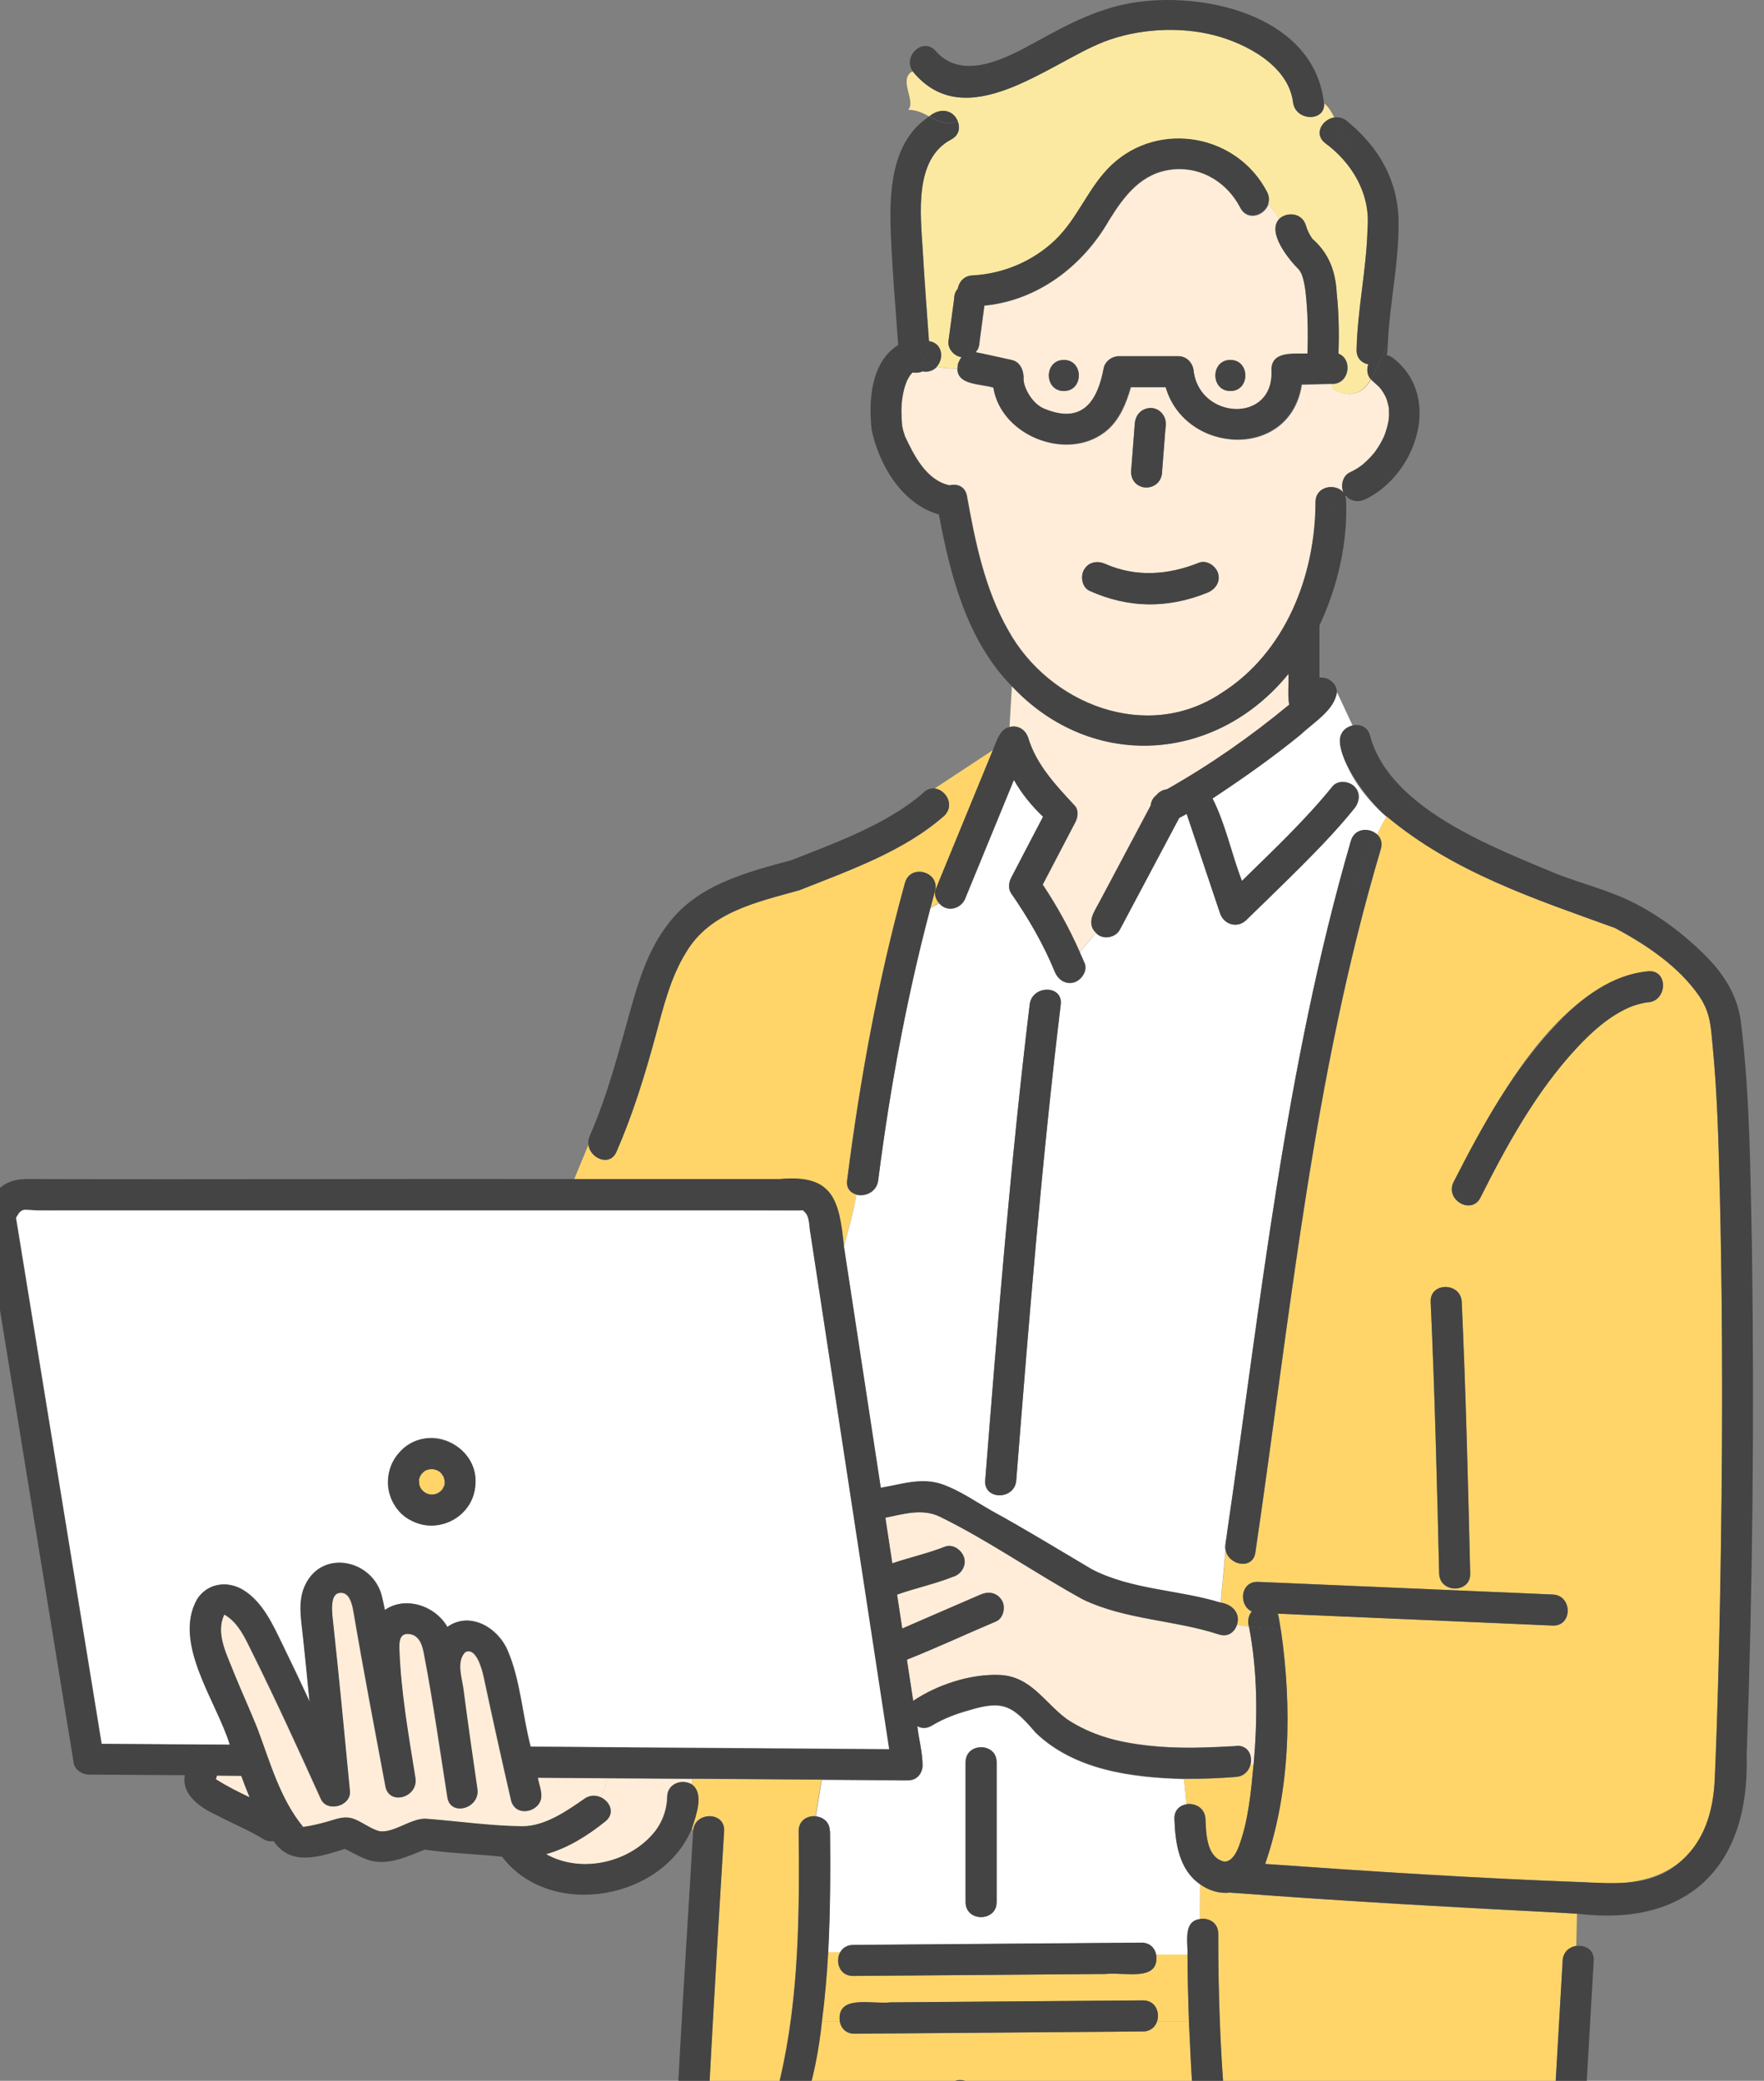 <svg width="117" height="138" viewBox="0 0 117 138" fill="none" xmlns="http://www.w3.org/2000/svg">
<rect x="0" y="0" width="117" height="138" fill="#808080" stroke="none"/>
<g clip-path="url(#clip0_2089_1547)">
<path d="M35.653 117.904C35.728 118.364 35.962 118.865 35.866 119.324C35.646 120.244 34.136 120.505 33.883 119.386C33.258 116.669 32.654 113.945 32.071 111.214C31.947 110.637 31.549 109.203 30.836 109.587C30.204 110.239 30.664 111.385 30.74 112.181C31.021 114.343 31.33 116.497 31.645 118.652C31.838 119.949 29.855 120.505 29.662 119.201C29.161 116.01 28.709 112.806 28.098 109.628C27.988 109.066 27.775 108.441 27.116 108.373C26.499 108.311 26.451 108.853 26.471 109.347C26.567 112.209 27.089 115.097 27.535 117.925C27.741 119.215 25.799 119.784 25.552 118.474C24.831 114.61 24.09 110.754 23.432 106.884C23.335 106.321 23.13 105.525 22.471 105.655C21.84 105.779 22.011 107.007 22.073 107.584C22.478 111.316 22.828 115.056 23.191 118.796C23.288 119.791 21.689 120.23 21.27 119.318C19.795 116.051 18.299 112.785 16.707 109.574C16.268 108.695 15.835 107.693 14.978 107.151C14.82 107.055 14.888 107.062 14.834 107.151C14.264 108.407 15.087 109.862 15.533 111.042C16.021 112.243 16.563 113.43 17.043 114.638C17.894 116.895 18.539 119.297 20.083 121.184C20.611 121.102 21.14 120.985 21.654 120.841C22.299 120.669 22.814 120.409 23.466 120.656C24.008 120.862 24.687 121.39 25.195 121.472C26.156 121.561 27.219 120.621 28.194 120.635C30.335 120.8 32.476 121.115 34.624 121.136C36.126 121.143 37.636 120.079 38.713 119.331C39.084 119.05 39.509 119.064 39.852 119.235C40.045 118.844 40.189 118.419 40.264 117.945C38.727 117.931 37.19 117.925 35.653 117.911V117.904Z" fill="#FFEDD9"/>
<path d="M27.877 98.698C27.877 98.698 27.863 98.657 27.856 98.629C27.856 98.629 27.856 98.623 27.856 98.616C27.863 98.643 27.877 98.671 27.884 98.698H27.877Z" fill="#FFD56A"/>
<path d="M28.255 99.049C28.255 99.049 28.289 99.062 28.309 99.069C28.282 99.055 28.255 99.042 28.227 99.028C28.186 99.014 28.2 99.035 28.255 99.055V99.049Z" fill="#FFD56A"/>
<path d="M28.364 99.089C28.364 99.089 28.337 99.068 28.316 99.061C28.316 99.061 28.316 99.061 28.31 99.061C28.33 99.068 28.344 99.082 28.364 99.089Z" fill="#FFD56A"/>
<path d="M14.387 117.76C14.373 117.843 14.353 117.925 14.318 118C15.053 118.467 15.78 118.831 16.562 119.201C16.363 118.728 16.178 118.254 16.006 117.774C15.471 117.774 14.929 117.767 14.394 117.76H14.387Z" fill="#FFEDD9"/>
<path d="M57.111 103.686C55.999 96.392 54.88 89.098 53.769 81.803C53.659 81.289 53.755 80.616 53.282 80.273C37.039 80.218 20.193 80.273 3.875 80.259C3.127 80.287 2.304 80.225 1.583 80.225C1.302 80.294 1.212 80.527 1.068 80.754C2.962 92.378 4.856 104.023 6.75 115.647L15.259 115.702C14.401 112.84 11.444 108.956 13.091 106.047C13.784 104.976 15.108 104.805 16.158 105.45C17.441 106.246 18.1 107.728 18.738 109.039C19.356 110.301 19.959 111.571 20.55 112.847C20.412 111.427 20.268 109.999 20.117 108.579C19.994 107.419 19.733 106.184 20.268 105.086C21.428 102.698 24.749 103.467 25.339 105.855C25.415 106.157 25.47 106.465 25.538 106.767C26.883 105.834 28.866 106.465 29.683 107.893C31.124 106.857 32.97 107.865 33.663 109.409C34.528 111.392 34.658 113.753 35.207 115.832C43.139 115.887 51.072 115.942 59.011 115.997C58.387 111.893 57.756 107.783 57.131 103.679L57.111 103.686ZM31.529 98.492C31.309 101.312 27.576 102.163 26.128 99.754C24.756 97.49 27.096 94.615 29.587 95.534C30.802 95.98 31.659 97.174 31.529 98.492Z" fill="white"/>
<path d="M27.781 98.396C27.788 98.444 27.802 98.499 27.823 98.54C27.823 98.547 27.836 98.581 27.85 98.629C27.877 98.677 27.898 98.711 27.925 98.759C27.98 98.821 28.042 98.883 28.104 98.938C28.145 98.965 28.179 98.986 28.227 99.007C28.241 99.007 28.275 99.027 28.317 99.055C28.378 99.075 28.44 99.096 28.502 99.109C28.557 99.109 28.612 99.109 28.667 99.109C28.673 99.109 28.715 99.109 28.77 99.103C28.838 99.089 28.907 99.068 28.968 99.048C29.017 99.027 29.058 99 29.099 98.972C29.099 98.972 29.133 98.952 29.181 98.917C29.222 98.876 29.264 98.842 29.298 98.801C29.325 98.753 29.339 98.725 29.353 98.711C29.38 98.67 29.401 98.629 29.428 98.588C29.442 98.54 29.456 98.499 29.476 98.437C29.476 98.382 29.476 98.327 29.476 98.272C29.476 98.258 29.476 98.245 29.476 98.238C29.476 98.224 29.476 98.19 29.469 98.149C29.449 98.08 29.435 98.005 29.408 97.936C29.394 97.902 29.373 97.874 29.353 97.84C29.353 97.861 29.332 97.84 29.284 97.744C29.236 97.696 29.188 97.648 29.14 97.6C29.085 97.559 29.023 97.524 28.955 97.497C28.879 97.476 28.804 97.449 28.721 97.435C28.639 97.435 28.591 97.435 28.488 97.435C28.378 97.456 28.31 97.483 28.214 97.51C28.166 97.538 28.125 97.572 28.09 97.593C28.028 97.648 27.98 97.703 27.925 97.764C27.884 97.819 27.857 97.874 27.823 97.936C27.809 97.984 27.788 98.039 27.774 98.094C27.774 98.114 27.768 98.142 27.754 98.176C27.754 98.245 27.754 98.32 27.754 98.389L27.781 98.396Z" fill="#FFD56A"/>
<path d="M27.803 98.101C27.817 98.012 27.789 98.101 27.782 98.17C27.782 98.149 27.796 98.122 27.803 98.101Z" fill="#FFD56A"/>
<path d="M27.851 98.623C27.851 98.623 27.837 98.568 27.824 98.548C27.817 98.534 27.824 98.575 27.851 98.623Z" fill="#FFD56A"/>
<path d="M72.502 60.607C73.779 58.213 75.048 55.811 76.325 53.416C76.352 53.142 76.489 52.881 76.709 52.723C76.874 52.503 77.128 52.373 77.402 52.339C80.277 50.712 82.96 48.839 85.513 46.725C85.396 46.06 85.499 45.36 85.465 44.681C80.682 50.582 72.441 51.179 67.116 45.497L66.958 48.215C67.431 48.084 67.967 48.297 68.193 48.901C68.749 50.747 70.067 52.105 71.336 53.478C71.556 53.773 71.494 54.219 71.336 54.514C70.615 55.9 69.888 57.279 69.168 58.666C70.115 60.079 70.938 61.582 71.624 63.133L72.695 61.843C72.372 61.52 72.29 61.019 72.509 60.601L72.502 60.607Z" fill="#FFEDD9"/>
<path d="M114.059 78.839C113.977 75.641 113.895 72.423 113.579 69.239C113.469 68.12 113.456 67.194 112.714 66.082C111.363 64.106 109.201 62.665 107.115 61.546C101.783 59.611 96.403 57.861 91.95 54.128C91.717 54.526 91.511 54.924 91.325 55.322C91.573 55.542 91.71 55.885 91.593 56.304C87.064 71.503 85.575 87.341 83.269 102.972C83.091 104.153 81.472 103.809 81.293 102.787L80.978 106.294C81.78 106.417 82.288 107.042 82.041 107.769L82.837 107.858C82.741 107.488 82.817 107.11 83.036 106.87C82.137 106.458 82.274 104.859 83.441 104.907C84.258 104.942 85.067 104.976 85.884 105.01C91.586 105.257 97.288 105.504 102.991 105.745C104.315 105.799 104.315 107.858 102.991 107.803C96.911 107.542 90.831 107.282 84.752 107.014C84.868 107.357 84.889 107.735 84.957 108.091C85.699 113.183 85.603 118.728 83.915 123.613C90.982 124.114 98.05 124.574 105.132 124.828C110.23 125.391 113.504 123.318 113.737 117.966C114.245 104.935 114.361 91.876 114.066 78.832L114.059 78.839ZM95.45 104.352C95.305 98.347 95.161 92.336 94.887 86.339C94.825 85.014 96.884 85.021 96.945 86.339C97.22 92.336 97.364 98.347 97.508 104.352C97.542 105.676 95.484 105.676 95.45 104.352ZM109.311 66.466C109.256 66.466 109.228 66.466 109.208 66.473C108.817 66.542 108.439 66.645 108.069 66.796C106.69 67.413 105.592 68.395 104.549 69.52C101.879 72.395 99.937 75.936 98.181 79.422C97.584 80.609 95.806 79.566 96.403 78.386C98.984 73.459 103.217 65.169 109.304 64.415C110.628 64.298 110.615 66.363 109.304 66.473L109.311 66.466Z" fill="#FFD56A"/>
<path d="M102.496 126.792C95.518 126.476 88.539 126.03 81.567 125.522C80.853 125.604 80.167 125.378 79.591 124.966L79.57 127.272C80.147 127.169 80.805 127.498 80.799 128.246C80.792 130.175 80.826 132.11 80.901 134.038C80.991 136.467 81.162 138.896 81.403 141.312C81.485 142.142 81.492 142.76 81.794 143.528C84.353 149.025 96.629 152.112 102.291 153.396C102.743 145.607 103.189 137.819 103.642 130.03C103.677 129.447 104.095 129.125 104.548 129.056L104.596 126.929C103.882 126.881 103.183 126.826 102.496 126.798V126.792Z" fill="#FFD56A"/>
<path d="M79.577 127.271L79.598 124.966C78.198 124.005 77.951 122.214 77.903 120.642C77.876 120.059 78.253 119.737 78.699 119.668L78.534 117.994C75.041 117.905 71.274 117.404 68.694 114.933C67.184 113.17 66.581 112.724 64.254 113.444C63.397 113.678 62.559 114 61.798 114.46C61.448 114.672 61.105 114.645 60.837 114.494C60.933 115.366 61.187 116.244 61.187 117.122C61.166 117.616 60.837 118.097 60.199 118.09C58.305 118.076 56.411 118.062 54.51 118.049L54.112 120.471C54.593 120.512 55.039 120.841 55.045 121.459C55.073 124.115 55.066 126.805 54.922 129.488H55.732C55.89 129.206 56.171 129.007 56.59 129C57.379 129 58.175 128.987 58.964 128.98C64.549 128.939 70.135 128.891 75.721 128.849C76.284 128.849 76.606 129.213 76.688 129.639H78.768C78.795 128.815 78.472 127.436 79.584 127.292L79.577 127.271ZM66.107 126.146C66.107 127.47 64.049 127.47 64.049 126.146V116.868C64.049 115.544 66.107 115.544 66.107 116.868V126.146Z" fill="white"/>
<path d="M83.969 148.784C82.088 147.501 80.16 145.765 79.625 143.459C79.117 140.358 79.007 137.187 78.856 134.044H76.75C76.633 134.422 76.317 134.731 75.809 134.731C75.02 134.731 74.224 134.744 73.435 134.751C67.85 134.792 62.264 134.84 56.678 134.882C56.095 134.882 55.766 134.49 55.697 134.044H54.503C54.091 137.99 52.98 141.799 50.598 145.017C49.35 146.828 47.984 148.613 47.058 150.616L47.579 152.387C48.108 151.858 49.123 151.851 49.254 152.771C52.842 179.91 55.45 207.18 57.378 234.484C57.886 238.876 58.14 243.501 55.992 247.536C56.342 248.332 56.699 249.128 57.049 249.93C57.536 251.028 56.109 251.982 55.443 251.234C55.429 251.385 55.436 251.543 55.436 251.694C56.006 251.715 56.575 251.776 57.138 251.886C57.165 251.289 57.66 250.692 58.414 250.884C62.635 251.948 67.054 250.953 71.253 250.253C72.063 250.116 72.584 250.843 72.543 251.454C72.598 251.426 72.667 251.413 72.715 251.378C72.591 250.562 72.461 249.745 72.317 248.949C71.706 249.237 70.8 248.949 70.807 248.064C70.807 231.849 70.107 215.641 69.606 199.44C69.284 189.387 68.989 179.334 69.009 169.274C69.009 167.998 70.917 167.957 71.054 169.137L72.372 168.43C71.994 165.129 71.631 161.829 71.281 158.528C71.143 157.211 73.202 157.224 73.339 158.528C76.674 188.426 80.778 218.317 80.647 248.469C80.647 249.217 79.995 249.546 79.426 249.443C79.302 250.527 79.693 251.433 80.188 252.401C80.297 252.195 80.462 252.023 80.688 251.941C81.183 251.392 82.246 251.495 82.452 252.257C84.318 252.661 86.164 252.545 88.024 251.872C89.925 251.186 91.661 250.109 93.534 249.368C93.932 249.21 94.378 249.423 94.632 249.752C94.982 231.835 96.155 213.905 95.366 195.981C94.728 182.285 95.826 168.65 96.08 154.953C96.087 154.548 96.286 154.267 96.56 154.109C92.162 152.901 87.695 151.35 83.969 148.798V148.784ZM69.366 155.406C65.873 152.215 62.387 149.024 58.895 145.827C57.913 144.928 59.375 143.48 60.349 144.372C61.688 145.593 63.019 146.815 64.357 148.036C63.773 145.01 62.82 142.046 62.71 138.944C62.634 137.62 64.693 137.626 64.769 138.944C64.954 142.794 66.402 146.451 66.813 150.28C68.151 151.501 69.49 152.723 70.821 153.951C71.802 154.85 70.341 156.298 69.366 155.406Z" fill="#FFD56A"/>
<path d="M63.54 24.224C63.554 24.149 63.581 24.08 63.609 24.012C63.554 24.073 63.52 24.142 63.54 24.224Z" fill="#FFD56A"/>
<path d="M61.201 24.622C60.995 24.711 60.755 24.738 60.528 24.697C60.494 24.745 60.419 24.834 60.364 24.896C60.288 25.013 60.219 25.136 60.158 25.26C60 25.631 59.918 25.994 59.856 26.385C59.767 27.003 59.787 27.614 59.842 28.231C59.863 28.314 59.883 28.423 59.904 28.519C59.925 28.616 60.069 28.993 60.007 28.876C60.638 30.221 61.448 31.848 62.992 32.184C63.486 32.053 64.028 32.245 64.145 32.891C64.687 35.93 65.325 39.073 66.876 41.784C69.586 46.711 76.085 49.256 81.011 45.969C85.28 43.293 87.263 38.16 87.27 33.288C87.27 32.218 88.608 32.012 89.129 32.671C88.916 32.218 89.054 31.559 89.534 31.333C89.829 31.189 90.097 31.038 90.364 30.832C90.659 30.585 90.934 30.31 91.181 30.008C91.435 29.665 91.641 29.322 91.819 28.931C91.956 28.588 92.059 28.224 92.121 27.861C92.155 27.586 92.142 27.312 92.135 27.037C92.087 26.797 92.039 26.577 91.936 26.337C91.847 26.145 91.751 25.994 91.634 25.829C91.442 25.569 91.167 25.383 90.948 25.157C90.433 25.994 89.747 26.488 88.395 25.809C88.395 25.699 88.354 25.582 88.299 25.473C87.654 25.486 87.002 25.507 86.357 25.521C85.588 30.53 78.63 30.187 77.34 25.692H75.021C74.726 26.721 74.321 27.737 73.525 28.478C71.027 30.722 66.437 29.02 65.915 25.727C65.119 25.452 63.486 25.589 63.534 24.443C63.054 24.443 62.573 24.43 62.168 24.32C61.949 24.56 61.626 24.704 61.228 24.629L61.201 24.622ZM75.048 30.907C75.124 29.967 75.192 29.027 75.268 28.087C75.309 27.511 75.707 27.085 76.297 27.058C76.826 27.037 77.368 27.552 77.327 28.087C77.244 29.164 77.162 30.242 77.079 31.312C77.038 31.889 76.64 32.314 76.05 32.342C75.282 32.342 74.884 31.6 75.055 30.907H75.048ZM71.906 37.776C72.207 37.255 72.805 37.186 73.312 37.406C75.343 38.298 77.471 38.147 79.522 37.323C80.044 37.117 80.655 37.55 80.792 38.044C80.95 38.62 80.586 39.101 80.071 39.313C77.587 40.363 74.719 40.336 72.269 39.19C71.755 38.963 71.645 38.215 71.899 37.783L71.906 37.776Z" fill="#FFEDD9"/>
<path d="M63.527 8.037C63.705 8.463 63.623 8.97 63.094 9.245C60.617 10.549 61.063 14.192 61.201 16.525C61.324 18.557 61.475 20.588 61.619 22.619C62.532 22.756 62.628 23.785 62.134 24.314C62.545 24.424 63.019 24.437 63.499 24.437C63.499 24.362 63.513 24.293 63.527 24.225C63.513 24.142 63.541 24.074 63.595 24.012C63.643 23.902 63.698 23.799 63.781 23.703C63.3 23.634 62.882 23.175 62.902 22.688C63.033 21.734 63.156 20.773 63.287 19.819C63.287 19.634 63.335 19.462 63.424 19.298C63.458 19.25 63.492 19.209 63.527 19.16C63.602 18.714 63.925 18.31 64.501 18.282C66.539 18.179 68.509 17.342 69.991 15.928C71.507 14.474 72.2 12.395 73.731 10.954C76.887 7.989 82.054 8.922 84.037 12.745C84.181 13.026 84.188 13.3 84.113 13.54C84.401 13.835 84.621 14.172 84.826 14.529C85.314 14.048 86.329 14.069 86.604 14.934C86.693 15.263 86.858 15.585 87.036 15.832C88.141 16.8 88.587 18.021 88.656 19.462C88.8 20.794 88.82 22.139 88.772 23.477C89.76 23.84 89.506 25.57 88.271 25.474C88.333 25.583 88.367 25.7 88.367 25.81C89.719 26.489 90.405 25.995 90.92 25.158C90.673 24.904 90.632 24.499 90.749 24.163C90.323 24.081 89.959 23.758 89.973 23.195C90.035 20.492 90.639 17.836 90.7 15.139C90.899 12.854 89.678 10.796 87.873 9.478C87.112 8.861 87.715 7.907 88.498 7.79C88.312 7.42 88.107 7.076 87.818 6.843C87.914 8.092 85.918 8.058 85.76 6.781C85.451 4.345 82.638 2.877 80.517 2.335C78.191 1.738 75.446 1.909 73.209 2.774C69.545 4.208 64.055 9.046 60.528 4.73C59.533 5.258 60.796 6.726 60.233 7.282C60.775 7.282 61.214 7.495 61.626 7.715C62.319 7.138 63.191 7.234 63.52 8.03L63.527 8.037Z" fill="#FBE9A1"/>
<path d="M89.281 33.001C89.281 33.001 89.315 32.96 89.329 32.939C89.301 32.912 89.26 32.891 89.232 32.857C89.253 32.905 89.267 32.953 89.281 33.001Z" fill="#FFD56A"/>
<path d="M82.274 13.788C81.416 12.134 79.721 11.064 77.827 11.242C75.741 11.441 74.588 12.971 73.566 14.618C71.83 17.651 68.831 19.936 65.297 20.279C65.187 21.082 65.084 21.892 64.975 22.695C64.975 22.88 64.927 23.052 64.837 23.216C64.796 23.271 64.755 23.319 64.714 23.374C65.524 23.525 66.32 23.724 67.129 23.896C67.719 24.026 67.932 24.664 67.898 25.199C67.932 25.776 68.495 26.853 69.353 27.155C71.823 28.136 72.804 26.627 73.223 24.396C73.332 23.957 73.772 23.642 74.218 23.642H78.163C78.747 23.642 79.131 24.102 79.186 24.644C79.186 24.616 79.179 24.589 79.172 24.568C79.536 27.882 84.573 28.136 84.339 24.527C84.36 23.264 85.863 23.505 86.734 23.463C86.775 22.084 86.755 20.691 86.597 19.319C86.549 18.941 86.48 18.557 86.343 18.193C86.309 18.131 86.274 18.07 86.24 18.008C86.219 17.974 86.199 17.946 86.178 17.912C85.506 17.246 84.024 15.442 84.847 14.55C84.648 14.193 84.422 13.85 84.133 13.561C83.879 14.316 82.747 14.7 82.281 13.808L82.274 13.788ZM70.56 25.927C69.236 25.927 69.236 23.868 70.56 23.868C71.885 23.868 71.885 25.927 70.56 25.927ZM81.601 25.927C80.277 25.927 80.277 23.868 81.601 23.868C82.926 23.868 82.926 25.927 81.601 25.927Z" fill="#FFEDD9"/>
<path d="M76.681 129.626C76.942 131.471 74.567 130.772 73.339 130.916C67.754 130.957 62.168 131.005 56.582 131.046C55.669 131.053 55.388 130.085 55.724 129.475H54.915C54.832 131.005 54.702 132.528 54.503 134.045H55.697C55.498 132.254 57.845 132.954 59.053 132.803C64.638 132.762 70.224 132.713 75.809 132.672C76.626 132.672 76.935 133.441 76.75 134.045H78.856C78.801 132.576 78.767 131.101 78.76 129.626H76.681Z" fill="#FFD56A"/>
<path d="M53.514 118.028C50.989 118.007 48.471 117.993 45.946 117.973L45.884 118.357C46.707 118.975 46.145 120.416 45.898 121.205L45.959 121.459C46.014 120.127 48.1 120.1 48.018 121.438C47.489 130.022 46.989 138.6 46.618 147.198C48.539 144.165 50.92 141.393 51.751 137.797C52.986 132.472 53.027 126.88 52.965 121.438C52.959 120.731 53.542 120.402 54.091 120.45L54.489 118.028C54.159 118.028 53.83 118.028 53.501 118.028H53.514Z" fill="#FFD56A"/>
<path d="M40.264 117.939C40.181 118.412 40.037 118.838 39.852 119.229C40.442 119.524 40.778 120.286 40.133 120.807C39.001 121.72 37.635 122.591 36.188 122.983C38.445 124.266 41.602 123.607 43.303 121.624C43.887 120.951 44.223 120.066 44.237 119.188C44.25 118.248 45.28 117.98 45.877 118.371L45.938 117.987C44.044 117.973 42.151 117.96 40.257 117.946L40.264 117.939Z" fill="#FFEDD9"/>
<path d="M79.955 120.636C79.996 121.596 80.016 123.182 81.176 123.456C81.217 123.456 81.265 123.456 81.313 123.456C81.718 123.401 81.999 122.914 82.171 122.447C82.802 120.739 82.974 118.831 83.145 117.026L82.926 117.047C82.823 117.452 82.507 117.809 81.979 117.85C80.86 117.946 79.694 117.987 78.527 117.973L78.692 119.648C79.255 119.558 79.92 119.888 79.955 120.622V120.636Z" fill="#FFD56A"/>
<path d="M82.836 107.859L82.04 107.769C81.889 108.243 81.45 108.607 80.839 108.401C77.888 107.433 74.677 107.44 71.843 106.088C68.652 104.345 65.626 102.204 62.353 100.599C61.186 100.022 59.951 100.407 58.723 100.66C58.874 101.669 59.032 102.678 59.182 103.687C60.342 103.295 61.536 103.028 62.675 102.582C63.21 102.369 63.787 102.815 63.945 103.302C64.109 103.844 63.752 104.414 63.224 104.572C62.003 105.052 60.726 105.327 59.498 105.759C59.615 106.507 59.724 107.255 59.841 108.01C61.57 107.262 63.306 106.514 65.036 105.759C65.564 105.532 66.113 105.615 66.442 106.129C66.717 106.555 66.566 107.323 66.072 107.536C64.096 108.366 62.147 109.279 60.15 110.075C60.287 110.988 60.431 111.894 60.569 112.806C62.174 111.729 64.398 110.995 66.34 111.091C68.391 111.207 69.249 112.895 70.745 114.007C72.248 115.126 74.272 115.544 76.09 115.75C78.046 115.976 80.022 115.963 81.985 115.805C82.774 115.736 83.09 116.45 82.932 117.061L83.151 117.04C83.419 114.007 83.419 110.857 82.843 107.872L82.836 107.859Z" fill="#FFEDD9"/>
<path d="M62.277 59.879C62.229 59.824 62.188 59.763 62.147 59.694C62.112 59.797 62.085 59.907 62.065 60.01C62.14 59.968 62.209 59.92 62.277 59.879Z" fill="#FFD56A"/>
<path d="M56.184 78.276C57.035 71.62 58.236 65.019 60.02 58.548C60.37 57.271 62.36 57.813 62.003 59.097C61.9 59.467 61.804 59.845 61.708 60.215C61.831 60.147 61.948 60.078 62.065 60.009C62.085 59.9 62.113 59.797 62.147 59.694C62.017 59.467 61.969 59.2 62.072 58.959C63.334 55.885 64.597 52.818 65.859 49.744L61.996 52.289C62.724 52.372 63.327 53.346 62.669 54.06C59.986 56.448 56.349 57.711 53.041 59.028C50.262 59.817 47.119 60.448 45.52 63.132C44.464 64.82 43.997 66.816 43.476 68.717C42.762 71.332 41.973 73.891 40.889 76.382C40.449 77.391 39.153 76.835 39.029 75.922L38.082 78.207C42.625 78.207 47.174 78.207 51.717 78.207C55.223 77.885 55.656 79.573 55.965 82.674C56.273 81.515 56.616 80.355 56.795 79.223C56.41 79.12 56.115 78.811 56.184 78.283V78.276Z" fill="#FFD56A"/>
<path d="M88.889 49.367C88.731 48.701 89.191 48.234 89.712 48.118L88.676 45.901C88.518 47.109 87.125 47.912 86.295 48.701C84.422 50.231 82.459 51.617 80.428 52.956C81.293 54.657 81.684 56.627 82.377 58.425C84.435 56.4 86.563 54.41 88.381 52.16C88.731 51.72 89.479 51.803 89.836 52.16C90.261 52.585 90.179 53.182 89.836 53.614C88.539 55.247 87.029 56.723 85.554 58.191C84.593 59.145 83.626 60.099 82.651 61.032C82.068 61.588 81.176 61.313 80.929 60.579C80.188 58.377 79.454 56.174 78.712 53.978C78.548 54.067 78.383 54.156 78.218 54.246C76.908 56.716 75.59 59.186 74.28 61.657C73.984 62.219 73.099 62.35 72.688 61.862L71.617 63.153C71.727 63.4 71.844 63.647 71.947 63.901C72.159 64.415 71.713 65.04 71.226 65.17C70.643 65.321 70.169 64.971 69.957 64.449C69.215 62.631 68.193 60.881 67.075 59.269C66.862 58.96 66.91 58.541 67.075 58.232C67.781 56.881 68.488 55.536 69.188 54.184C68.433 53.463 67.761 52.647 67.253 51.741C66.189 54.335 65.119 56.929 64.055 59.529C63.801 60.284 62.813 60.579 62.278 59.9C62.209 59.948 62.141 59.989 62.065 60.03C61.955 60.579 61.983 61.149 61.612 61.519C61.983 61.149 61.955 60.586 62.065 60.03C61.949 60.099 61.832 60.167 61.708 60.236C60.137 66.172 59.019 72.21 58.243 78.304C58.147 79.079 57.371 79.395 56.795 79.244C56.617 80.376 56.274 81.536 55.965 82.696C56.781 88.027 57.591 93.366 58.408 98.698C59.808 98.471 61.139 97.97 62.566 98.499C63.685 98.91 64.686 99.617 65.716 100.201C67.987 101.449 70.197 102.808 72.427 104.119C75.076 105.477 78.157 105.457 80.963 106.322L81.279 102.815C81.217 102.41 81.375 101.985 81.389 101.573L81.375 101.738C83.632 86.326 85.231 70.797 89.596 55.789C89.843 54.939 90.81 54.904 91.318 55.357C91.51 54.959 91.716 54.561 91.942 54.163C90.481 52.859 89.321 51.295 88.875 49.394L88.889 49.367ZM70.355 66.618C69.085 77.117 68.234 87.643 67.404 98.183C67.301 99.494 65.242 99.501 65.345 98.183C66.182 87.643 67.026 77.117 68.296 66.618C68.454 65.314 70.512 65.307 70.355 66.618Z" fill="white"/>
<path d="M14.209 117.892C14.209 117.892 14.209 117.892 14.216 117.906C14.202 117.864 14.202 117.871 14.209 117.892Z" fill="#FFD56A"/>
<path d="M29.175 98.938C29.175 98.938 29.127 98.965 29.106 98.986C29.106 98.992 29.141 98.972 29.175 98.938Z" fill="#FFD56A"/>
<path d="M29.491 98.258C29.491 98.258 29.491 98.231 29.491 98.224C29.491 98.203 29.491 98.183 29.477 98.162C29.477 98.19 29.477 98.217 29.477 98.245V98.265L29.491 98.258Z" fill="#FFD56A"/>
<path d="M28.846 99.109C28.846 99.109 28.798 99.109 28.777 99.109C28.777 99.109 28.764 99.109 28.757 99.109C28.784 99.109 28.819 99.103 28.846 99.109Z" fill="#FFD56A"/>
<path d="M29.326 97.772C29.326 97.772 29.326 97.772 29.319 97.765C29.333 97.785 29.347 97.813 29.36 97.833C29.36 97.82 29.347 97.799 29.326 97.772Z" fill="#FFD56A"/>
<path d="M29.175 98.938C29.175 98.938 29.223 98.904 29.244 98.89C29.216 98.904 29.209 98.911 29.189 98.924C29.189 98.924 29.182 98.924 29.175 98.931V98.938Z" fill="#FFD56A"/>
<path d="M29.34 98.766C29.388 98.718 29.388 98.677 29.361 98.711C29.34 98.739 29.326 98.766 29.306 98.801C29.319 98.787 29.326 98.78 29.34 98.766Z" fill="#FFD56A"/>
<path d="M29.285 98.842C29.285 98.842 29.299 98.814 29.306 98.801C29.299 98.814 29.292 98.821 29.285 98.835V98.842Z" fill="#FFD56A"/>
<path d="M27.783 98.177C27.783 98.177 27.783 98.177 27.783 98.17C27.783 98.197 27.776 98.218 27.77 98.245C27.77 98.218 27.776 98.204 27.783 98.184C27.783 98.184 27.783 98.184 27.783 98.177Z" fill="#FFD56A"/>
<path d="M28.263 97.505C28.311 97.484 28.366 97.464 28.366 97.464C28.338 97.464 28.304 97.478 28.263 97.505Z" fill="#FFD56A"/>
<path d="M28.674 99.124C28.674 99.124 28.715 99.137 28.756 99.124C28.729 99.124 28.701 99.124 28.674 99.124Z" fill="#FFD56A"/>
<path d="M29.285 97.717C29.285 97.717 29.299 97.737 29.306 97.751C29.306 97.751 29.313 97.758 29.32 97.765C29.306 97.751 29.299 97.737 29.292 97.717H29.285Z" fill="#FFD56A"/>
<path d="M77.072 31.313C77.148 30.372 77.216 29.432 77.292 28.492C77.457 27.799 77.059 27.051 76.297 27.058C75.707 27.086 75.316 27.511 75.268 28.087C75.185 29.165 75.103 30.242 75.02 31.313C75.048 32.664 77.01 32.664 77.079 31.313H77.072Z" fill="#444444"/>
<path d="M71.905 37.777C71.651 38.217 71.761 38.958 72.275 39.184C73.517 39.733 74.821 40.069 76.187 40.083C77.518 40.097 78.842 39.802 80.077 39.308C80.592 39.102 80.956 38.621 80.798 38.038C80.661 37.551 80.05 37.112 79.528 37.318C77.47 38.141 75.349 38.292 73.318 37.4C72.811 37.173 72.213 37.249 71.912 37.77L71.905 37.777Z" fill="#444444"/>
<path d="M70.561 23.875C69.236 23.875 69.236 25.933 70.561 25.933C71.885 25.933 71.885 23.875 70.561 23.875Z" fill="#444444"/>
<path d="M81.608 23.875C80.283 23.875 80.283 25.933 81.608 25.933C82.932 25.933 82.932 23.875 81.608 23.875Z" fill="#444444"/>
<path d="M92.765 14.686C92.724 11.941 91.44 9.739 89.334 8.023C89.073 7.81 88.778 7.749 88.503 7.79C88.998 8.792 89.306 10.034 90.432 10.034C89.306 10.034 88.998 8.799 88.503 7.79C87.721 7.906 87.117 8.86 87.879 9.478C89.684 10.802 90.905 12.854 90.706 15.139C90.644 17.836 90.041 20.491 89.979 23.195C89.965 23.758 90.329 24.08 90.754 24.163C90.638 24.499 90.679 24.904 90.926 25.158C91.324 24.506 91.626 23.641 92.044 22.955C92.14 20.189 92.806 17.445 92.758 14.679L92.765 14.686Z" fill="#444444"/>
<path d="M92.443 23.778C92.299 23.668 92.141 23.586 91.97 23.538C92.038 23.366 92.038 23.153 92.045 22.961C91.62 23.647 91.325 24.505 90.927 25.164C91.146 25.39 91.421 25.576 91.613 25.836C91.73 26.001 91.819 26.152 91.915 26.344C92.011 26.578 92.059 26.797 92.114 27.044C92.121 27.319 92.141 27.593 92.1 27.868C92.038 28.231 91.935 28.595 91.798 28.938C91.62 29.329 91.414 29.672 91.16 30.015C90.913 30.317 90.638 30.592 90.343 30.839C90.083 31.045 89.815 31.196 89.513 31.34C89.04 31.566 88.902 32.225 89.108 32.678C88.594 32.026 87.255 32.225 87.249 33.295C87.242 38.167 85.259 43.293 80.99 45.977C76.057 49.263 69.565 46.718 66.855 41.791C65.311 39.08 64.673 35.937 64.124 32.898C64.007 32.252 63.465 32.067 62.971 32.191C61.427 31.854 60.617 30.228 59.986 28.883C60.013 28.931 60 28.897 59.986 28.828C59.89 28.574 59.862 28.41 59.828 28.238C59.773 27.621 59.752 27.01 59.842 26.392C59.904 26.001 59.986 25.637 60.144 25.267C60.205 25.143 60.274 25.02 60.349 24.903C60.398 24.841 60.473 24.752 60.514 24.704C60.748 24.745 60.988 24.725 61.187 24.629C61.585 24.704 61.907 24.56 62.127 24.32C61.42 24.128 60.912 23.641 60.912 22.385C60.912 23.634 61.42 24.121 62.127 24.32C62.621 23.785 62.525 22.762 61.612 22.625C61.461 20.594 61.31 18.563 61.194 16.532C61.056 14.198 60.61 10.555 63.087 9.251C63.616 8.976 63.691 8.469 63.52 8.043C62.772 8.352 62.223 8.043 61.626 7.728C59.094 9.388 58.97 12.771 59.087 15.55C59.19 17.993 59.396 20.436 59.574 22.879C57.756 24.025 57.605 26.557 57.811 28.499C58.305 30.839 59.835 33.44 62.271 34.119C63.033 38.181 64.137 42.484 67.109 45.51C72.434 51.185 80.675 50.588 85.458 44.693C85.492 45.373 85.389 46.072 85.506 46.738C82.953 48.852 80.27 50.725 77.395 52.351C77.127 52.386 76.866 52.516 76.702 52.736C76.475 52.893 76.345 53.154 76.317 53.429C75.213 55.501 74.115 57.58 73.01 59.653C72.667 60.325 71.981 61.19 72.681 61.862C73.092 62.349 73.978 62.219 74.273 61.656C75.583 59.186 76.901 56.715 78.211 54.245C78.376 54.163 78.541 54.067 78.705 53.978C79.447 56.18 80.181 58.383 80.922 60.579C81.169 61.313 82.061 61.588 82.644 61.032C85.101 58.623 87.653 56.276 89.829 53.614C90.172 53.182 90.254 52.585 89.829 52.159C89.472 51.802 88.724 51.72 88.374 52.159C86.556 54.41 84.428 56.4 82.37 58.424C81.677 56.626 81.285 54.664 80.421 52.955C82.445 51.617 84.408 50.238 86.288 48.701C87.111 47.912 88.511 47.102 88.669 45.901C88.683 45.331 88.1 44.872 87.516 44.94C87.516 43.788 87.516 42.628 87.516 41.475C88.745 38.861 89.424 35.903 89.273 33.007C88.841 33.556 88.511 34.05 87.688 34.05C88.511 34.05 88.847 33.549 89.273 33.007C89.259 32.959 89.246 32.904 89.225 32.863C89.252 32.898 89.287 32.918 89.321 32.946C89.596 32.602 89.918 32.252 90.433 31.992C89.918 32.246 89.596 32.602 89.321 32.946C89.644 33.268 90.131 33.316 90.549 33.117C93.891 31.532 95.703 26.358 92.436 23.778H92.443Z" fill="#444444"/>
<path d="M63.527 8.037C63.197 7.241 62.326 7.145 61.633 7.721C62.223 8.03 62.772 8.339 63.527 8.037Z" fill="#444444"/>
<path d="M86.314 6.603C87 6.431 87.467 6.562 87.817 6.843C87.179 1.182 80.255 -0.506 75.527 0.125C73.009 0.454 70.95 1.545 68.754 2.753C66.84 3.81 63.862 5.443 62.064 3.384C61.22 2.417 59.847 3.741 60.534 4.729C64.061 9.046 69.55 4.208 73.215 2.774C75.452 1.909 78.197 1.738 80.523 2.335C82.643 2.877 85.457 4.345 85.765 6.781C85.923 8.057 87.92 8.092 87.824 6.843C87.474 6.555 87.001 6.431 86.321 6.603H86.314Z" fill="#444444"/>
<path d="M63.539 24.225C63.525 24.293 63.512 24.369 63.512 24.437C63.567 24.437 63.621 24.437 63.676 24.437C63.594 24.355 63.553 24.286 63.539 24.225Z" fill="#444444"/>
<path d="M88.779 23.476C88.82 22.145 88.807 20.793 88.663 19.462C88.587 18 88.155 16.813 87.043 15.832C86.865 15.585 86.7 15.262 86.611 14.933C86.337 14.075 85.321 14.055 84.834 14.528C84.01 15.42 85.486 17.218 86.165 17.891C86.186 17.925 86.206 17.952 86.227 17.987C86.261 18.049 86.295 18.11 86.33 18.172C86.467 18.529 86.529 18.913 86.584 19.297C86.741 20.67 86.762 22.063 86.721 23.442C85.849 23.483 84.347 23.236 84.326 24.506C84.559 28.115 79.522 27.861 79.159 24.547C79.159 24.567 79.166 24.595 79.172 24.622C79.118 24.08 78.733 23.62 78.15 23.62H74.204C73.765 23.62 73.319 23.936 73.209 24.375C72.798 26.612 71.803 28.115 69.339 27.134C68.488 26.832 67.912 25.755 67.885 25.178C67.919 24.643 67.699 24.005 67.116 23.874C66.313 23.703 65.51 23.511 64.701 23.353C64.742 23.298 64.783 23.25 64.824 23.195C64.92 23.037 64.961 22.859 64.961 22.674C65.071 21.871 65.174 21.061 65.284 20.258C68.825 19.922 71.816 17.637 73.552 14.597C74.575 12.943 75.728 11.42 77.814 11.221C79.708 11.042 81.403 12.106 82.26 13.767C82.72 14.659 83.859 14.274 84.113 13.52C84.195 13.279 84.189 13.005 84.038 12.724C82.061 8.908 76.887 7.968 73.731 10.933C72.201 12.374 71.508 14.453 69.991 15.908C68.516 17.321 66.546 18.158 64.501 18.261C63.925 18.289 63.603 18.7 63.527 19.14C63.493 19.188 63.459 19.229 63.424 19.277C63.328 19.435 63.287 19.613 63.287 19.798C63.157 20.752 63.033 21.713 62.903 22.667C62.875 23.161 63.294 23.614 63.781 23.682C63.706 23.771 63.644 23.881 63.596 23.991C63.877 23.682 64.852 23.552 64.35 23.044C64.852 23.545 63.884 23.682 63.596 23.991C63.568 24.06 63.541 24.128 63.527 24.204C63.541 24.265 63.582 24.341 63.664 24.416C63.609 24.416 63.554 24.416 63.5 24.416C63.452 25.562 65.085 25.432 65.881 25.7C66.402 28.993 70.993 30.695 73.491 28.451C74.287 27.717 74.692 26.695 74.987 25.665H77.306C78.603 30.16 85.561 30.503 86.323 25.494C86.968 25.48 87.62 25.459 88.265 25.446C87.963 24.869 87.105 24.3 87.674 23.723C87.098 24.3 87.963 24.869 88.265 25.446C89.5 25.542 89.761 23.806 88.766 23.449L88.779 23.476Z" fill="#444444"/>
<path d="M58.894 145.826C62.387 149.017 65.873 152.208 69.366 155.405C70.34 156.297 71.802 154.85 70.821 153.951C69.483 152.729 68.144 151.508 66.813 150.279C66.401 146.444 64.954 142.793 64.768 138.943C64.693 137.626 62.634 137.619 62.71 138.943C62.826 142.045 63.773 145.009 64.357 148.036C63.019 146.814 61.687 145.593 60.349 144.371C59.375 143.479 57.913 144.927 58.894 145.826Z" fill="#444444"/>
<path d="M98.193 79.43C99.943 75.944 101.892 72.403 104.561 69.528C105.604 68.403 106.702 67.421 108.081 66.804C108.445 66.653 108.829 66.55 109.22 66.481C110.586 66.488 110.709 64.306 109.323 64.416C106.928 64.621 104.918 66.165 103.312 67.853C100.41 70.886 98.296 74.661 96.423 78.387C95.826 79.567 97.603 80.61 98.2 79.423L98.193 79.43Z" fill="#444444"/>
<path d="M61.996 52.289C61.735 52.262 61.454 52.344 61.214 52.605C58.785 54.684 55.457 55.878 52.492 57.045C49.466 57.868 46.207 58.685 44.251 61.361C43.016 62.98 42.384 64.957 41.842 66.892C41.039 69.746 40.305 72.615 39.111 75.346C39.022 75.545 39.002 75.744 39.029 75.929C39.152 76.835 40.449 77.397 40.889 76.389C41.973 73.905 42.762 71.338 43.475 68.724C43.99 66.823 44.464 64.826 45.52 63.138C47.119 60.455 50.262 59.824 53.041 59.035C56.349 57.717 59.986 56.455 62.669 54.066C63.327 53.353 62.717 52.378 61.996 52.296V52.289Z" fill="#444444"/>
<path d="M19.898 121.185C19.898 121.185 19.981 121.185 20.029 121.185C19.988 121.157 19.94 121.144 19.898 121.185Z" fill="white"/>
<path d="M27.351 100.88C29.169 101.792 31.392 100.523 31.529 98.499C31.79 95.781 28.201 94.272 26.445 96.371C25.216 97.751 25.642 100.104 27.351 100.88ZM28.366 97.469C28.366 97.469 28.311 97.49 28.263 97.51C28.297 97.49 28.339 97.469 28.366 97.469ZM27.783 98.169C27.783 98.094 27.817 98.011 27.803 98.1C27.817 98.046 27.831 97.998 27.851 97.943C27.879 97.881 27.913 97.826 27.954 97.771C28.009 97.709 28.057 97.654 28.119 97.6C28.153 97.579 28.195 97.545 28.243 97.517C28.339 97.49 28.407 97.462 28.517 97.442C28.62 97.435 28.675 97.428 28.75 97.442C28.826 97.462 28.901 97.483 28.984 97.504C29.046 97.538 29.107 97.572 29.169 97.606C29.217 97.654 29.265 97.703 29.313 97.751C29.306 97.737 29.299 97.73 29.293 97.716C29.299 97.73 29.313 97.744 29.32 97.764C29.34 97.785 29.361 97.819 29.361 97.833C29.347 97.812 29.334 97.785 29.32 97.764C29.32 97.764 29.313 97.757 29.306 97.751C29.354 97.847 29.375 97.867 29.375 97.847C29.395 97.881 29.409 97.908 29.43 97.943C29.45 98.011 29.471 98.08 29.491 98.155C29.491 98.128 29.491 98.114 29.491 98.073C29.491 98.1 29.491 98.135 29.491 98.162C29.491 98.183 29.505 98.203 29.505 98.224C29.505 98.238 29.505 98.245 29.505 98.258C29.505 98.258 29.505 98.245 29.505 98.238C29.505 98.251 29.505 98.265 29.505 98.272C29.505 98.327 29.505 98.382 29.505 98.437C29.485 98.499 29.471 98.54 29.457 98.588C29.437 98.629 29.409 98.67 29.382 98.711C29.437 98.663 29.361 98.773 29.327 98.8C29.32 98.814 29.313 98.828 29.306 98.842C29.313 98.828 29.32 98.821 29.327 98.807C29.293 98.849 29.251 98.89 29.21 98.924C29.231 98.91 29.238 98.903 29.265 98.89C29.244 98.903 29.217 98.917 29.196 98.938C29.155 98.972 29.121 98.993 29.128 98.986C29.087 99.013 29.046 99.041 28.997 99.061C28.929 99.082 28.867 99.102 28.798 99.116C28.819 99.116 28.833 99.116 28.867 99.116C28.84 99.116 28.805 99.116 28.778 99.116C28.73 99.13 28.668 99.123 28.695 99.116C28.641 99.116 28.586 99.116 28.531 99.116C28.469 99.102 28.4 99.089 28.346 99.061C28.359 99.068 28.373 99.075 28.394 99.089C28.373 99.075 28.359 99.068 28.339 99.061C28.311 99.061 28.181 98.999 28.256 99.02C28.215 98.999 28.174 98.979 28.133 98.951C28.071 98.89 28.016 98.835 27.954 98.773C27.927 98.725 27.906 98.691 27.879 98.643C27.886 98.663 27.893 98.677 27.899 98.711C27.893 98.684 27.886 98.656 27.872 98.629C27.852 98.581 27.838 98.54 27.845 98.553C27.824 98.505 27.81 98.457 27.803 98.409C27.803 98.341 27.803 98.265 27.803 98.197C27.803 98.217 27.797 98.231 27.79 98.258C27.79 98.231 27.797 98.21 27.803 98.183L27.783 98.169Z" fill="#444444"/>
<path d="M27.782 98.184C27.789 98.15 27.796 98.115 27.803 98.102C27.803 98.122 27.789 98.15 27.782 98.17V98.184Z" fill="#444444"/>
<path d="M28.31 99.061C28.31 99.061 28.31 99.061 28.317 99.061C28.276 99.034 28.248 99.02 28.227 99.013C28.255 99.027 28.282 99.041 28.31 99.054V99.061Z" fill="#444444"/>
<path d="M28.715 99.124C28.715 99.124 28.742 99.124 28.756 99.124C28.756 99.124 28.77 99.124 28.777 99.124C28.722 99.124 28.681 99.124 28.674 99.13C28.688 99.13 28.701 99.13 28.715 99.13V99.124Z" fill="#444444"/>
<path d="M27.85 98.622C27.85 98.622 27.85 98.629 27.85 98.636C27.836 98.581 27.822 98.554 27.822 98.547C27.829 98.574 27.836 98.602 27.85 98.622Z" fill="#444444"/>
<path d="M29.306 98.8C29.306 98.8 29.34 98.745 29.361 98.711C29.347 98.725 29.333 98.752 29.306 98.8Z" fill="#444444"/>
<path d="M29.484 98.164C29.484 98.164 29.484 98.164 29.484 98.157C29.484 98.205 29.484 98.232 29.491 98.246C29.491 98.219 29.491 98.191 29.491 98.164H29.484Z" fill="#444444"/>
<path d="M29.175 98.939C29.175 98.939 29.182 98.939 29.189 98.932C29.141 98.966 29.106 98.98 29.106 98.987C29.127 98.973 29.154 98.959 29.175 98.939Z" fill="#444444"/>
<path d="M76.749 134.038C76.942 133.435 76.626 132.659 75.809 132.666C70.224 132.707 64.638 132.755 59.052 132.796C57.851 132.941 55.505 132.241 55.697 134.038C55.765 134.484 56.095 134.882 56.678 134.876C62.264 134.834 67.849 134.786 73.435 134.745C74.224 134.745 75.02 134.732 75.809 134.725C76.317 134.725 76.633 134.416 76.749 134.038Z" fill="#444444"/>
<path d="M76.682 129.626C76.592 129.2 76.277 128.836 75.714 128.836C70.128 128.878 64.543 128.926 58.957 128.967C58.168 128.967 57.372 128.981 56.583 128.987C56.171 128.987 55.883 129.193 55.725 129.475C55.389 130.085 55.67 131.053 56.583 131.046C62.168 131.005 67.754 130.957 73.34 130.916C74.568 130.772 76.942 131.478 76.682 129.626Z" fill="#444444"/>
<path d="M84.799 107.2C84.786 107.138 84.765 107.077 84.745 107.022C90.824 107.283 96.904 107.543 102.984 107.811C104.308 107.866 104.308 105.807 102.984 105.752C97.281 105.505 91.579 105.258 85.877 105.018C85.06 104.984 84.251 104.949 83.434 104.915C82.26 104.867 82.13 106.466 83.029 106.878C82.809 107.118 82.734 107.495 82.83 107.866L84.95 108.106C84.902 107.804 84.854 107.502 84.799 107.2Z" fill="#444444"/>
<path d="M116.199 82.662C116.089 77.673 116.075 72.657 115.458 67.696C115.211 65.953 114.312 64.574 113.077 63.339C111.718 61.98 110.078 60.745 108.362 59.873C106.757 59.057 104.911 58.604 103.23 57.952C99.009 56.175 92.195 53.636 90.878 48.819C90.734 48.194 90.199 48.002 89.711 48.112C87.282 48.757 90.844 53.306 91.955 54.13C92.127 53.842 92.298 53.546 92.497 53.258C92.305 53.546 92.127 53.842 91.955 54.13C96.409 57.863 101.789 59.612 107.12 61.548C109.206 62.659 111.361 64.107 112.72 66.083C113.461 67.195 113.475 68.121 113.584 69.24C113.9 72.431 113.982 75.642 114.065 78.84C114.291 87.891 114.25 96.956 114.085 106.007C114.01 109.993 113.914 113.987 113.735 117.974C113.639 120.184 113.015 122.27 111.196 123.683C109.378 125.09 107.292 124.912 105.13 124.836C98.056 124.582 90.981 124.122 83.913 123.621C85.601 118.736 85.697 113.191 84.956 108.1L82.836 107.859C83.419 110.844 83.419 113.987 83.144 117.027C82.973 118.832 82.808 120.733 82.17 122.448C81.999 122.908 81.71 123.395 81.312 123.457C81.264 123.457 81.216 123.457 81.175 123.457C80.022 123.182 79.995 121.597 79.954 120.636C79.919 119.895 79.254 119.573 78.691 119.662C78.252 119.731 77.868 120.053 77.895 120.636C77.943 122.208 78.197 123.999 79.59 124.96C80.159 125.371 80.853 125.598 81.566 125.515C89.238 126.106 96.91 126.504 104.595 126.915C111.958 127.835 116.048 123.786 115.849 116.478C116.254 105.211 116.363 93.93 116.199 82.662Z" fill="#444444"/>
<path d="M81.985 115.798C78.246 115.997 73.991 116.161 70.745 114C69.249 112.888 68.392 111.2 66.34 111.084C64.398 110.994 62.175 111.722 60.569 112.799C60.432 111.886 60.288 110.981 60.15 110.068C62.14 109.279 64.096 108.366 66.072 107.529C66.566 107.316 66.717 106.548 66.443 106.122C66.114 105.608 65.565 105.525 65.036 105.752C63.307 106.5 61.571 107.248 59.842 108.003C59.725 107.255 59.615 106.507 59.498 105.752C60.727 105.319 62.01 105.045 63.225 104.565C63.753 104.407 64.11 103.837 63.945 103.295C63.787 102.808 63.218 102.369 62.676 102.575C61.536 103.021 60.343 103.288 59.183 103.679C59.032 102.671 58.874 101.662 58.723 100.653C59.951 100.406 61.187 100.022 62.353 100.592C65.626 102.197 68.653 104.338 71.843 106.081C74.677 107.433 77.896 107.426 80.839 108.394C81.45 108.593 81.889 108.229 82.04 107.762C82.294 107.035 81.78 106.411 80.977 106.287C78.17 105.422 75.089 105.443 72.44 104.084C70.21 102.767 68.001 101.408 65.729 100.166C64.7 99.576 63.691 98.876 62.58 98.464C61.152 97.936 59.821 98.437 58.421 98.663C57.605 93.332 56.795 87.993 55.978 82.661C55.525 84.349 55.141 86.03 55.45 87.567C55.141 86.03 55.525 84.356 55.978 82.661C55.669 79.559 55.244 77.871 51.731 78.194C47.188 78.194 42.639 78.194 38.096 78.194C26.142 78.173 14.188 78.228 2.242 78.194C1.48 78.18 0.629 78.18 -0.078 78.853C-0.819 79.553 -1.038 80.513 -0.88 81.488C1.041 93.304 2.969 105.12 4.891 116.937C4.959 117.376 5.467 117.692 5.885 117.692C8.013 117.705 10.133 117.719 12.26 117.733C12.013 119.037 13.331 119.908 14.367 120.382C15.403 120.931 16.494 121.37 17.496 121.987C17.688 122.104 17.928 122.138 18.155 122.111C19.308 123.826 21.27 123.12 22.876 122.619C23.418 122.893 23.967 123.209 24.537 123.387C25.758 123.73 27.055 123.12 28.166 122.667C29.841 122.914 31.584 122.955 33.299 123.14C36.511 127.353 44.025 125.995 45.919 121.198C46.159 120.409 46.728 118.968 45.905 118.35C45.308 117.959 44.272 118.234 44.265 119.167C44.251 120.045 43.915 120.931 43.332 121.603C41.623 123.593 38.473 124.245 36.216 122.962C37.663 122.571 39.029 121.699 40.161 120.787C41.184 119.963 39.763 118.543 38.741 119.311C37.663 120.059 36.161 121.123 34.651 121.116C32.503 121.095 30.362 120.773 28.221 120.615C27.24 120.601 26.177 121.541 25.223 121.452C24.715 121.37 24.036 120.841 23.494 120.636C22.835 120.389 22.32 120.642 21.682 120.821C21.167 120.965 20.639 121.088 20.11 121.164C18.567 119.277 17.922 116.875 17.071 114.618C16.583 113.41 16.048 112.23 15.554 111.029C15.108 109.848 14.285 108.394 14.854 107.138C14.909 107.056 14.847 107.049 14.998 107.138C15.863 107.68 16.288 108.682 16.727 109.56C18.326 112.772 19.815 116.038 21.291 119.304C21.703 120.217 23.301 119.778 23.212 118.783C22.855 115.043 22.498 111.303 22.094 107.57C22.032 106.994 21.86 105.766 22.492 105.642C23.157 105.512 23.363 106.308 23.452 106.87C24.111 110.74 24.852 114.604 25.573 118.46C25.82 119.771 27.762 119.201 27.556 117.911C27.103 115.084 26.588 112.195 26.492 109.334C26.479 108.84 26.52 108.304 27.137 108.359C27.803 108.421 28.009 109.052 28.119 109.615C28.729 112.792 29.182 115.997 29.683 119.188C29.882 120.498 31.858 119.936 31.666 118.639C31.351 116.484 31.042 114.322 30.76 112.168C30.685 111.379 30.225 110.226 30.856 109.574C31.577 109.19 31.961 110.631 32.092 111.2C32.675 113.931 33.279 116.656 33.903 119.373C34.157 120.485 35.667 120.231 35.886 119.311C35.982 118.851 35.749 118.35 35.674 117.891C39.105 117.911 42.536 117.939 45.967 117.959C48.814 117.98 51.669 118.001 54.517 118.021C56.411 118.035 58.304 118.049 60.205 118.062C60.843 118.062 61.173 117.589 61.194 117.095C61.194 116.223 60.94 115.338 60.843 114.467C61.111 114.618 61.454 114.645 61.804 114.432C62.566 113.973 63.403 113.65 64.261 113.417C66.594 112.696 67.191 113.149 68.701 114.906C71.287 117.376 75.048 117.877 78.541 117.966C79.714 117.98 80.874 117.932 81.992 117.843C82.521 117.802 82.829 117.445 82.939 117.04C83.097 116.436 82.788 115.722 81.992 115.784L81.985 115.798ZM20.028 121.178C19.98 121.178 19.912 121.171 19.898 121.178C19.939 121.136 19.987 121.15 20.028 121.178ZM14.209 117.891C14.209 117.891 14.202 117.863 14.216 117.904C14.216 117.904 14.216 117.904 14.209 117.891ZM16 117.774C16.172 118.254 16.364 118.728 16.556 119.201C15.774 118.831 15.053 118.467 14.312 118.001C14.346 117.925 14.367 117.843 14.381 117.76C14.916 117.76 15.458 117.767 15.993 117.774H16ZM41.719 115.894C39.544 115.88 37.362 115.866 35.186 115.846C34.637 113.767 34.507 111.406 33.642 109.423C32.949 107.879 31.104 106.87 29.662 107.906C28.846 106.479 26.863 105.841 25.518 106.781C25.456 106.472 25.394 106.17 25.319 105.868C24.729 103.48 21.407 102.705 20.248 105.1C19.712 106.198 19.98 107.433 20.097 108.593C20.248 110.013 20.385 111.434 20.529 112.861C19.932 111.585 19.335 110.315 18.718 109.052C18.079 107.749 17.421 106.266 16.137 105.464C15.088 104.812 13.763 104.99 13.07 106.061C11.423 108.977 14.374 112.861 15.238 115.715L6.73 115.661C4.836 104.029 2.942 92.391 1.048 80.767C1.192 80.548 1.281 80.314 1.562 80.239C1.741 80.191 2.214 80.273 2.434 80.273C19.287 80.273 36.133 80.273 52.986 80.273C53.103 80.266 53.254 80.259 53.371 80.273C53.412 80.287 53.247 80.273 53.268 80.294C53.748 80.63 53.638 81.309 53.755 81.824C55.498 93.222 57.241 104.626 58.977 116.024C53.22 115.983 47.462 115.949 41.705 115.908L41.719 115.894Z" fill="#444444"/>
<path d="M94.894 86.346C95.168 92.344 95.312 98.355 95.457 104.359C95.491 105.683 97.55 105.683 97.515 104.359C97.371 98.355 97.227 92.344 96.953 86.346C96.891 85.029 94.832 85.022 94.894 86.346Z" fill="#444444"/>
<path d="M71.94 63.886C71.837 63.633 71.721 63.392 71.611 63.139C70.925 61.588 70.094 60.085 69.154 58.671C69.875 57.285 70.602 55.906 71.323 54.52C71.48 54.218 71.542 53.779 71.323 53.484C70.06 52.111 68.736 50.752 68.187 48.907C67.967 48.303 67.432 48.09 66.951 48.22C66.3 48.351 66.094 49.188 65.853 49.744C64.591 52.818 63.328 55.885 62.066 58.959C61.963 59.206 62.018 59.467 62.141 59.694C62.265 59.337 62.484 59.001 62.978 58.754C62.484 59.001 62.258 59.337 62.141 59.694C62.608 60.545 63.754 60.373 64.049 59.502C65.112 56.908 66.183 54.314 67.246 51.713C67.754 52.619 68.427 53.442 69.182 54.156C68.475 55.508 67.768 56.853 67.068 58.205C66.903 58.514 66.855 58.939 67.068 59.241C68.187 60.853 69.202 62.603 69.95 64.422C70.163 64.943 70.629 65.293 71.22 65.142C71.707 65.012 72.146 64.387 71.94 63.873V63.886Z" fill="#444444"/>
<path d="M81.278 102.43C81.257 102.561 81.264 102.678 81.285 102.787L81.381 101.71C81.347 101.95 81.312 102.19 81.278 102.43Z" fill="#444444"/>
<path d="M91.324 55.323C90.666 56.696 90.206 58.068 89.746 59.434C90.206 58.061 90.666 56.689 91.324 55.323C90.817 54.87 89.849 54.905 89.602 55.756C85.238 70.763 83.639 86.292 81.381 101.704L81.285 102.781C81.464 103.81 83.083 104.147 83.261 102.966C85.567 87.335 87.056 71.497 91.585 56.298C91.709 55.879 91.571 55.536 91.317 55.316L91.324 55.323Z" fill="#444444"/>
<path d="M104.554 129.049C104.101 129.118 103.683 129.44 103.648 130.024C103.196 137.812 102.749 145.6 102.297 153.389C96.649 152.106 84.373 149.031 81.8 143.521C81.498 142.753 81.498 142.142 81.409 141.305C81.162 138.889 80.997 136.46 80.908 134.031H78.856C79.007 137.167 79.117 140.344 79.624 143.446C81.319 149.443 91.084 152.524 96.56 154.089C96.285 154.246 96.086 154.528 96.08 154.933C95.826 168.622 94.728 182.257 95.366 195.961C96.155 213.884 94.982 231.808 94.632 249.732C94.378 249.402 93.932 249.189 93.534 249.347C91.654 250.095 89.924 251.166 88.023 251.852C86.164 252.524 84.318 252.648 82.452 252.236C82.246 251.475 81.189 251.372 80.688 251.921C80.469 251.996 80.297 252.168 80.187 252.38C79.974 252.785 79.995 253.348 80.365 253.691C80.324 255.07 79.871 256.374 79.302 257.616C74.347 268.431 78.142 277.708 91.098 275.492C94.241 274.86 97.459 272.946 98.193 269.611C99.078 265.164 96.251 261.047 95.654 256.765C95.517 255.42 95.537 254.068 95.483 252.723C96.025 252.771 96.615 252.442 96.635 251.735C96.91 239.253 97.479 226.771 97.651 214.289C97.816 202.26 96.93 190.252 97.294 178.222C97.438 170.324 98.193 162.378 98.049 154.5C99.682 154.926 101.322 155.331 102.976 155.646C103.655 155.777 104.239 155.358 104.28 154.651C104.698 147.46 105.11 140.275 105.529 133.084C105.59 132.068 105.645 131.053 105.707 130.037C105.748 129.296 105.124 128.974 104.554 129.063V129.049ZM93.369 251.632C93.451 252.71 93.465 253.787 93.506 254.857C92.751 253.766 91.4 253.375 90.11 253.19C91.201 252.682 92.264 252.12 93.362 251.632H93.369ZM82.369 254.336C82.417 254.343 82.472 254.357 82.52 254.37C82.459 254.432 82.39 254.487 82.342 254.562C82.349 254.487 82.362 254.411 82.369 254.336ZM96.279 267.367C96.622 274.03 87.289 274.874 82.692 272.706C77.744 270.27 79.11 263.847 80.695 259.647C81.093 259.874 81.566 259.778 81.93 259.483C83.021 258.597 83.103 257.335 83.721 256.182C84.421 254.857 86.432 255.063 87.68 255.105C89.005 255.207 90.576 255.091 91.709 255.894C92.065 256.23 92.038 256.82 92.161 257.259C92.401 258.124 93.088 258.995 94.028 259.078C94.81 261.788 96.045 264.533 96.279 267.374V267.367Z" fill="#444444"/>
<path d="M80.805 128.246C80.805 127.498 80.147 127.168 79.577 127.271C78.466 127.415 78.788 128.795 78.761 129.618C78.767 131.093 78.809 132.562 78.857 134.037H80.908C80.833 132.109 80.799 130.181 80.805 128.246Z" fill="#444444"/>
<path d="M60.026 58.548C58.242 65.019 57.035 71.627 56.191 78.276C56.122 78.805 56.417 79.114 56.801 79.216C56.946 78.318 56.987 77.432 56.815 76.595C56.98 77.432 56.946 78.318 56.801 79.216C57.371 79.367 58.146 79.059 58.249 78.276C59.073 71.805 60.28 65.383 62.017 59.09C62.367 57.814 60.383 57.265 60.033 58.541L60.026 58.548Z" fill="#444444"/>
<path d="M55.037 121.445C55.037 120.828 54.577 120.505 54.104 120.457C53.555 120.409 52.972 120.732 52.978 121.445C53.04 126.887 52.999 132.48 51.764 137.805C50.934 141.4 48.553 144.172 46.631 147.205C46.995 138.614 47.503 130.03 48.031 121.445C48.113 120.107 46.027 120.135 45.972 121.466C45.382 131.539 44.648 141.62 44.497 151.714C44.504 152.901 46.165 153.079 46.521 151.988C46.679 151.515 46.871 151.055 47.077 150.609C48.004 148.605 49.369 146.821 50.618 145.01C52.999 141.791 54.111 137.983 54.523 134.037C54.715 132.521 54.852 130.997 54.934 129.467C55.078 126.791 55.085 124.094 55.058 121.439L55.037 121.445Z" fill="#444444"/>
<path d="M68.296 66.618C67.027 77.117 66.176 87.643 65.346 98.183C65.243 99.501 67.301 99.494 67.404 98.183C68.241 87.643 69.085 77.117 70.355 66.618C70.513 65.308 68.454 65.314 68.296 66.618Z" fill="#444444"/>
<path d="M66.101 126.152V116.875C66.101 115.55 64.042 115.55 64.042 116.875V126.152C64.042 127.476 66.101 127.476 66.101 126.152Z" fill="#444444"/>
</g>
<defs>
<clipPath id="clip0_2089_1547">
<rect width="117" height="138" fill="white"/>
</clipPath>
</defs>
</svg>

